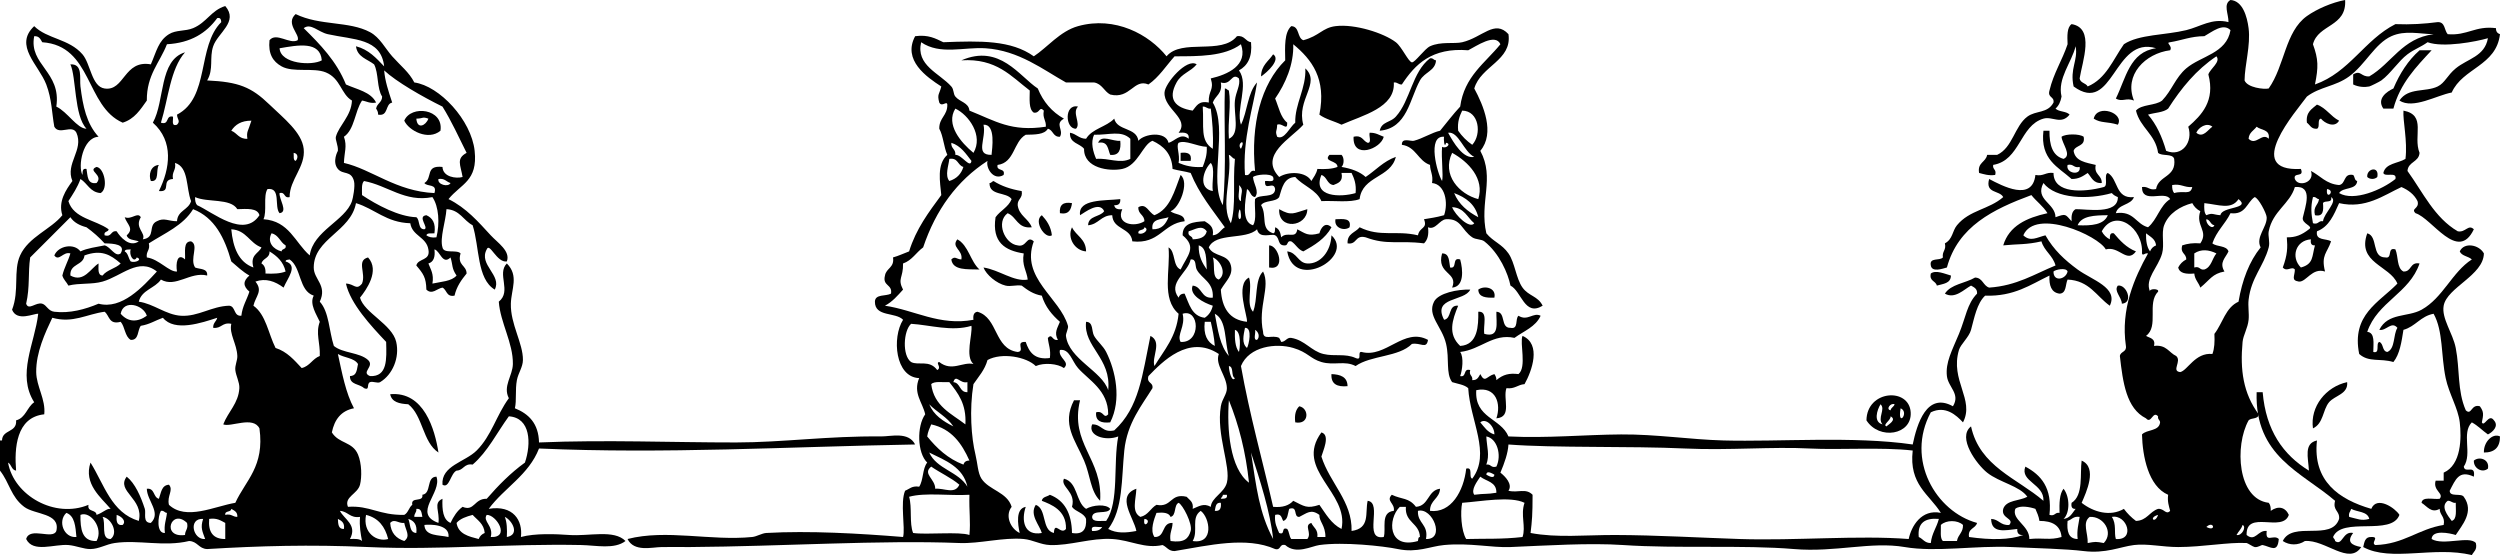 <?xml version="1.0" encoding="utf-8"?>
<!-- Generator: Adobe Illustrator 13.0.2, SVG Export Plug-In . SVG Version: 6.00 Build 14948)  -->
<!DOCTYPE svg PUBLIC "-//W3C//DTD SVG 1.1//EN" "http://www.w3.org/Graphics/SVG/1.1/DTD/svg11.dtd">
<svg version="1.1" id="Layer_1" xmlns:x="http://ns.adobe.com/Extensibility/1.0/" xmlns:i="http://ns.adobe.com/AdobeIllustrator/10.0/" xmlns:graph="http://ns.adobe.com/Graphs/1.0/"
	 xmlns="http://www.w3.org/2000/svg" xmlns:xlink="http://www.w3.org/1999/xlink" x="0px" y="0px" width="567.768px"
	 height="126.069px" viewBox="0 0 567.768 126.069" enable-background="new 0 0 567.768 126.069" xml:space="preserve">
<g>
	<path fill-rule="evenodd" clip-rule="evenodd" d="M552.237,11.419c-3.519,3.79-7.133,7.484-8.679,13.247c-0.762,0-1.522,0-2.284,0
		c-1.577-2.268,0.815-3.887,2.284-4.568c1.45-3.422,3.354-6.391,5.938-8.679C550.41,11.419,551.323,11.419,552.237,11.419z"/>
	<path fill-rule="evenodd" clip-rule="evenodd" d="M289.137,12.333c1.831,1.187-1.368,4.118-2.741,5.025
		C286.424,14.797,288.123,13.908,289.137,12.333z"/>
	<path fill-rule="evenodd" clip-rule="evenodd" d="M326.135,13.703c-0.162,2.396-2.581,2.627-3.654,4.567
		c-2.339,4.233-2.883,10.874-9.135,11.419c0.433-2.104,2.396-1.81,3.654-3.197c3.33-3.671,3.685-10.143,7.765-13.247
		C325.503,13.118,325.551,13.678,326.135,13.703z"/>
	<path fill-rule="evenodd" clip-rule="evenodd" d="M526.201,23.752c2.106,0.786,3.107,2.679,5.024,3.654
		c-0.999,1.738-3.31,0.566-4.11-0.457c-0.949,0.117-0.125,2.007-0.914,2.284c-1.332,0.114-1.576-0.86-2.284-1.371
		C523.624,25.438,525.064,24.747,526.201,23.752z"/>
	<path fill-rule="evenodd" clip-rule="evenodd" d="M244.83,24.209c-1.432,1.396,0.734,3.87-0.457,5.024
		C241.884,29.33,241.657,23.489,244.83,24.209z"/>
	<path fill-rule="evenodd" clip-rule="evenodd" d="M100.033,29.69c-2.732,2.31-7.199-0.005-8.222-2.284
		C93.33,23.783,100.796,24.659,100.033,29.69z M94.552,26.949c0.208,2.531,2.16,1.571,2.741,0
		C95.854,26.438,96.258,26.908,94.552,26.949z"/>
	<path fill-rule="evenodd" clip-rule="evenodd" d="M480.98,28.32c-2.497-0.772-3.81-0.301-5.48-1.371
		C476.279,23.498,482.553,25.678,480.98,28.32z"/>
	<path fill-rule="evenodd" clip-rule="evenodd" d="M464.08,29.69c0.457,0,0.914,0,1.37,0c-0.037,3.235,0.68,5.715,3.198,6.395
		c1.977-0.826-0.352-3.44-0.457-5.024c0.936-0.707,4.089-0.707,5.024,0c0.445,2.272-1.847,1.808-2.284,3.197
		c0.355,2.385,2.826,2.655,5.024,3.197c-0.455,2.282,1.419,2.236,1.37,4.111c-1.952,0.126-2.328-1.326-3.197-2.284
		c-1.006,0.669-1.961,1.388-3.654,1.37C467.422,37.92,463.314,36.242,464.08,29.69z M472.302,37.912
		c-1.396,0.331-1.343-0.788-2.74-0.457C469.048,39.389,472.69,40.012,472.302,37.912z"/>
	<path fill-rule="evenodd" clip-rule="evenodd" d="M311.062,30.147c1.416-0.046,2.183,0.558,3.197,0.914
		c-0.639,2.749-7.122,5.231-6.852,0c1.988-0.466,2.101,0.945,3.197,1.37C311.596,32.508,310.812,30.811,311.062,30.147z"/>
	<path fill-rule="evenodd" clip-rule="evenodd" d="M254.422,31.974c0.203,2.03-0.255,3.399-2.284,3.198
		c-0.549-1.278-0.468-3.186-2.741-2.741C250.092,30.448,252.727,32.174,254.422,31.974z"/>
	<path fill-rule="evenodd" clip-rule="evenodd" d="M268.125,34.714c1.562-0.191,2.603,0.138,2.284,1.827c-0.762,0-1.523,0-2.284,0
		C268.125,35.933,268.125,35.324,268.125,34.714z"/>
	<path fill-rule="evenodd" clip-rule="evenodd" d="M36.085,37.455c-0.76,1.067,0.244,3.898-1.827,3.654
		C33.707,39.745,34.156,37.607,36.085,37.455z"/>
	<path fill-rule="evenodd" clip-rule="evenodd" d="M539.904,40.196c-0.6,0.586-1.684,0.586-2.284,0
		C537.404,38.291,540.411,37.551,539.904,40.196z"/>
	<path fill-rule="evenodd" clip-rule="evenodd" d="M268.125,39.739c2.109,1.703-0.335,7.639-2.284,8.222
		c0.938,0.888,3.142,0.513,3.197,2.284c-4.935,0.547-5.693,5.27-11.876,4.568c-0.326-3.176-4.404-2.6-4.568-5.938
		c-2.564,0.024-3.095,2.081-5.481,2.284c0.06-2.224,2.728-1.84,3.654-3.197c-1.072-2.366-4.413,0.292-5.481,0.914
		c-0.538-3.747,5.676-3.261,9.135-3.654c0.083,0.997-0.374,1.453-1.37,1.371c0.11,0.803,0.786,1.041,1.827,0.913
		c-1.525,3.42,2.774,4.18,5.024,2.741c0.001-1.524-1.486-1.559-1.371-3.197c1.816-1.003,2.254,1.145,3.654,1.827
		C265.778,47.441,266.723,43.361,268.125,39.739z M261.73,52.072c2.184,0.052,3.022-1.241,3.654-2.741
		C263.794,49.872,261.376,49.586,261.73,52.072z M258.533,52.985c1.158,0.484,2.604-0.961,1.371-1.37
		C259.853,52.478,258.393,51.932,258.533,52.985z"/>
	<path fill-rule="evenodd" clip-rule="evenodd" d="M243.459,46.134c-0.204,1.471-0.697,2.652-2.741,2.284
		C240.541,46.564,241.428,45.777,243.459,46.134z"/>
	<path fill-rule="evenodd" clip-rule="evenodd" d="M290.507,47.504c2.856,1.623,3.26,0.894,6.395,0
		C296.868,51.585,290.254,52.358,290.507,47.504z"/>
	<path fill-rule="evenodd" clip-rule="evenodd" d="M236.608,48.875c1.088,1.195,2.05,2.517,2.284,4.568
		C237.328,54.381,234.632,50.177,236.608,48.875z"/>
	<path fill-rule="evenodd" clip-rule="evenodd" d="M303.297,49.788c1.711-0.037,3.695-0.347,3.197,1.827
		C305.352,52.529,302.9,51.826,303.297,49.788z"/>
	<path fill-rule="evenodd" clip-rule="evenodd" d="M243.459,51.615c0.93,1.963,3.17,2.615,3.197,5.481
		C244.118,56.931,242.271,54.027,243.459,51.615z"/>
	<path fill-rule="evenodd" clip-rule="evenodd" d="M537.62,52.985c2.534,0.664,0.902,5.492,4.111,5.481
		c1.718,0.348,0.315-2.426,2.284-1.827c0.686,1.598,0.291,4.276,1.827,5.024c1.914,0.087,1.411-2.242,3.653-1.827
		c-2.32,6.814-9.567,8.703-11.876,15.53c1.794,0.186,1.391,2.569,1.371,4.567c1.655,0.438,0.464-1.972,1.37-2.283
		c1.008,0.362,0.594,2.146,1.827,2.283c1.817-0.771,1.292-3.885,2.283-5.48c-1.358-1.623-2.54,0.778-4.11,0.456
		c1.962-3.94,6.44-2.817,9.592-4.567c4.871-2.704,6.933-8.545,11.42-11.419c-0.778-0.745-2.292-0.753-2.741-1.827
		c0.968-2.17,4.386-1.549,5.481,0.457c-0.095,4.99-8.382,7.723-9.136,11.875c-0.523,2.887,2.071,6.194,2.741,9.593
		c0.958,4.86,0.324,9.715,2.283,14.16c1.326,1.271,1.186-1.5,3.197-0.914c0.929,1.286,0.819,1.874,0.457,3.654
		c0.546,1.201,1.564-2.152,2.741-0.457c1.197,1.332-0.337,2.701-1.371,3.197c-1.251-0.88-2.27-1.993-3.653-2.74
		c-2.415,2.432,0.163,7.111-1.827,10.049c0.237,1.704,2.744-0.678,2.283,2.284c-3.366-1.574-4.132,0.603-5.481,3.197
		c0.009,1.515,2.582,0.464,3.198,1.37c2.441,3.394-0.408,6.456-1.827,8.679c-1.395-0.438-5.377-1.263-5.481,0.914
		c2.645,1.591,8.601-0.828,10.049,0.913c0.361,1.58-0.508,1.929-0.913,2.741c-8.483-2.124-18.354,1.621-24.666-1.827
		c0.258-1.113,0.391-2.35,1.827-2.284c2.021-0.071-0.216,1.291,0.913,1.827c6.506-0.194,9.758-3.642,15.53-4.567
		c0.386-1.908-0.888-2.158-0.913-3.654c-1.883,1.068-2.833-0.567-4.111-1.371c0.16-1.514,2.633-0.717,4.111-0.913
		c1.057-1.285-1.588-1.795-0.914-4.111c0.609,0,1.219,0,1.827,0c0-0.608,0-1.218,0-1.827c4.024-1.773,4.062-7.911,3.654-11.419
		c-0.372-3.211-2.445-6.483-3.197-10.049c-1.093-5.184-0.535-10.643-2.74-14.617c-2.964,0.538-4.107,2.897-6.852,3.654
		c-0.433,2.765-0.846,5.55-2.284,7.309c-3.086-0.917-5.532,0.142-7.766-1.827c-1.801-8.946,4.53-11.701,8.679-15.987
		C542.769,60.291,535.19,59.721,537.62,52.985z M556.805,118.304c1.283-0.392,0.88-2.471,0.914-4.111
		c-0.864,0.103-1.008-0.515-1.827-0.456C554.182,115,555.88,117.073,556.805,118.304z"/>
	<path fill-rule="evenodd" clip-rule="evenodd" d="M302.383,53.442c5.35,4.916-8.45,12.774-10.049,3.654
		c2.238,0.217,2.435,2.625,4.567,2.741C299.872,59.998,302.254,57.058,302.383,53.442z"/>
	<path fill-rule="evenodd" clip-rule="evenodd" d="M217.423,54.355c2.557,1.402,2.934,4.984,5.024,6.852
		c-2.8-0.092-6.048,0.262-6.395-2.284c0.87-0.856,1.147-0.05,2.284,0C218.752,56.747,215.93,56.183,217.423,54.355z"/>
	<path fill-rule="evenodd" clip-rule="evenodd" d="M288.223,55.726c2.072-0.062,3.954,5.769,0,5.024
		C288.223,59.076,288.223,57.401,288.223,55.726z"/>
	<path fill-rule="evenodd" clip-rule="evenodd" d="M327.506,57.553c1.71-0.036,1.558,1.792,1.826,3.197
		c1.719,0.348,0.315-2.425,2.284-1.827c0.646,2.347,0.951,6.195-1.827,6.395C331.264,61.74,326.163,62.348,327.506,57.553z"/>
	<path fill-rule="evenodd" clip-rule="evenodd" d="M443.068,62.577c-0.013,1.814-1.777,1.877-3.197,2.284
		c-0.255-1.115-1.768-0.973-1.37-2.741C439.62,61.23,441.774,62.229,443.068,62.577z"/>
	<path fill-rule="evenodd" clip-rule="evenodd" d="M481.895,68.973c-0.082-1.562-1.905-2.892-0.914-4.111
		C482.953,64.524,484.608,68.789,481.895,68.973z"/>
	<path fill-rule="evenodd" clip-rule="evenodd" d="M339.382,67.603c-1.871,0.044-3.592-0.063-3.654-1.827
		C337.078,64.758,339.896,65.327,339.382,67.603z"/>
	<path fill-rule="evenodd" clip-rule="evenodd" d="M302.383,84.959c2.051,0.082,3.628,0.636,3.654,2.741
		C303.681,87.925,302.242,87.231,302.383,84.959z"/>
	<path fill-rule="evenodd" clip-rule="evenodd" d="M533.053,86.786c0.297,2.724-2.846,3.035-4.111,4.568
		c-1.471,1.781-1.234,4.794-3.653,5.938C524.603,92.302,528.271,87.822,533.053,86.786z"/>
	<path fill-rule="evenodd" clip-rule="evenodd" d="M512.498,89.07c0.457,0,0.914,0,1.37,0c0.741,8.698,4.65,14.229,10.506,17.814
		c-0.167-3.042-1.198-6.173,1.827-6.852c-1.011,9.2,4.97,13.405,12.333,15.53c1.271-3.059,5.464-0.156,6.395,1.37
		c-1.804,4.896-13.087,0.312-15.073,5.024c0.087,0.37,0.458,0.455,0.457,0.913c1.694,1.249,1.695-2.354,4.11-1.827
		c-1.536,2.025-0.409,2.781,1.827,3.198c-2.746,4.222-8.143-1.734-12.789-1.371c-1.525,1.019-3.499,1.019-5.024,0
		c2.213-4.657,11.086,0.145,12.789-5.024c0.192-1.866-1.504-1.846-0.913-4.11C522.692,107.195,512.053,103.676,512.498,89.07z
		 M533.51,117.391c1.91,0.43,2.707,0.958,4.567,0.456c-0.387-1.744-2.736-1.526-4.11-2.283
		C533.822,116.181,533.316,116.436,533.51,117.391z"/>
	<path fill-rule="evenodd" clip-rule="evenodd" d="M88.614,89.527c7.69-0.688,10.146,8.011,10.962,13.246
		c-3.599-2.339-3.512-8.364-6.852-10.963C90.701,91.703,88.951,91.321,88.614,89.527z"/>
	<path fill-rule="evenodd" clip-rule="evenodd" d="M423.885,95.465c0.086-6.893,9.699-7.532,10.049-1.827
		C434.249,98.794,426.776,100.015,423.885,95.465z M427.538,96.379c-1.258-1.438,0.769-3.445-0.456-4.568
		C426.294,93.087,425.403,95.86,427.538,96.379z M429.365,93.182c0.109-0.652,0.753-0.771,0.914-1.371
		C429.338,91.41,428.228,92.995,429.365,93.182z M431.649,92.725C430.832,97.301,433.754,93.664,431.649,92.725L431.649,92.725z
		 M428.452,96.836c0.381-0.434,2.413-1.476,0.913-2.284C429.461,95.461,427.429,96.503,428.452,96.836z"/>
	<path fill-rule="evenodd" clip-rule="evenodd" d="M243.916,90.897c0.457,0,0.914,0,1.371,0c-2.395,9.945,5.184,13.217,4.567,22.839
		c-2.239-2.161-2.205-5.757-3.654-9.136C244.18,99.891,241.058,96.395,243.916,90.897z"/>
	<path fill-rule="evenodd" clip-rule="evenodd" d="M295.074,92.268c2.247,0.412,2.353,4.271-0.913,3.654
		C293.94,94.179,294.291,93.007,295.074,92.268z"/>
	<path fill-rule="evenodd" clip-rule="evenodd" d="M567.768,99.119c0.011,2.447-1.207,3.665-3.654,3.654
		C564.006,100.382,566.107,98.279,567.768,99.119z"/>
	<path fill-rule="evenodd" clip-rule="evenodd" d="M565.026,106.428c-1.315,1.087-3.295-0.087-3.197-1.827
		C563.106,103.552,565.463,104.35,565.026,106.428z"/>
	<path fill-rule="evenodd" clip-rule="evenodd" d="M316.543,18.728c0.373,5.733-7.123,7.47-11.876,9.592
		c-1.636-0.801-3.63-1.243-5.024-2.284c1.63-8.165-1.718-12.496-5.938-15.987c0.155,4.57-1.779,8.963-4.111,12.333
		c0.813,1.928,1.212,4.269,2.741,5.481c0.066,2.017-1.119-0.043-2.284,0.457c-0.041,1.707-0.512,1.302,0,2.741
		c1.632,0.811,2.836-2.188,4.111-3.198c-0.13-4.2,2.523-7.872,2.284-12.333c3.594,3.355-2.075,7.088-0.457,12.79
		c-2.702,3.103-10.195,6.888-5.481,11.876c2.203-1.378,6.149-1.215,7.309,0.914c0.507-0.864,1.14-1.601,1.37-2.741
		c1.765,0.09,3.366,0.016,4.567-0.457c0.011-1.541-3.312-1.121-1.827-2.741c0.914,0,1.827,0,2.741,0
		c0.624,0.584,0.624,2.157,0,2.741c2.204,0.383,4.128,1.048,5.481,2.284c2.277-1.528,4.045-3.568,6.852-4.568
		c-1.137,4.802-7.6,4.277-8.223,9.592c-2.201,0.843-5.78,0.31-8.678,0.457c-1.167-2.64-4.18-3.434-5.938-5.481
		c-2.615,0.125-2.997,2.484-3.654,4.568c-0.806,1.173-3.305,0.653-4.111,1.827c1.478,2.442-0.266,5.377,2.741,6.395
		c0.535-0.074,0.385-0.833,0.457-1.37c0.902,0.316,1.218,1.218,1.371,2.284c1.364-1.464,3.342,0.525,3.654-1.827
		c1.83,0.93,2.393,1.651,5.024,0.914c0.291-1.136,1.283-2.774,2.74-1.37c-1.39,2.569-3.851,4.067-6.395,5.481
		c-1.239-0.435-1.707-1.643-2.74-2.284c-1.014-0.251-0.65,0.872-1.371,0.914c-1.848,0.124-1.124-1.638-2.284-2.284
		c-0.846-0.471-3.608,0.924-4.111-1.371c-2.536,2.489-9.406,0.643-10.962,4.111c1.083,2.244,4.362,1.379,5.024,4.111
		c0.536,2.212-1.018,3.352-2.284,5.481c0.241,4.174,1.946,6.884,5.938,7.308c0.178-1.321-2.715-8.469,0.457-10.049
		c0.835,2.44-0.713,6,0.914,7.766c1.132-2.675,0.322-7.292,2.284-9.136c1.752,3.503-1.23,7.93,0,13.703
		c0.042,2.096,2.034,0.561,3.654,1.37c0.054,0.027,0.484,0.914,0.457,0.914c0.987,0,1.289-1.076,2.284-0.914
		c3.105,0.506,4.521,2.987,7.308,3.654c2.582,0.618,4.896-0.174,7.309,0.914c1.624,0.71,0.275-1.552,1.37-1.371
		c5.482,1.462,9.627-5.688,15.073-2.74c-0.345,2.188-1.67,0.556-3.653,0.913c-2.939,2.999-9.312,2.564-12.79,5.024
		c-2.493-1.314-4.872-0.062-7.765-0.913c-2.551-0.75-3.062-2.214-6.396-3.197c-3.928-1.159-10.012-0.387-11.876,4.11
		c1.978,11.116,4.867,21.321,7.309,31.975c2.187,0.207,3.629-0.33,4.567-1.37c2.485,1.229,3.066,1.86,5.938,0.913
		c1.452,2.049,2.69,4.313,5.024,5.481c1.803-8.347-10.812-13.42-4.567-21.925c2.132,0.59,0.287,4.344,0,5.481
		c1.896,6.013,7.042,10.199,6.852,16.9c4.3-0.591,3.03-4.116,3.653-6.852c3.511,0.448-1.147,9.064,3.654,8.222
		c0.606-1.861-0.823-5.618,2.284-5.938c0.315-1.742-1.857-2.199-0.457-3.653c2.307,1.11,3.863,0.602,5.481,2.74
		c2.999-0.198,2.624-3.771,5.481-4.111c-0.137,2.3-2.307,2.566-2.284,5.024c4.763,0.607,7.665-4.482,8.222-9.592
		c1.656-0.438,0.465,1.972,1.371,2.284c4.298-5.704-0.48-13.115-0.914-20.555c-0.875-0.801-2.381-0.969-3.654-1.371
		c-1.484-2.041-0.566-5.188-1.37-8.679c-0.919-3.99-4.368-6.409-2.74-9.592c1.005-1.966,5.411-2.854,8.222-2.74
		c-1.276,2.741-8.68,1.593-5.938,6.852c1.833-0.299,0.841-3.424,3.197-3.198c-1.354,3.29-2.405,6.46,0.457,9.136
		c4.056-0.242,4.147-4.647,4.111-7.765c2.334-0.203,1.032,3.23,1.37,5.024c3.582,0.994,2.677-2.501,2.74-5.024
		c2.239,0.044,0.84,3.729,3.198,3.654c1.913,0.391,1-2.045,1.826-2.741c2.084,1.312,3.375-0.878,5.025,0
		c-1.122,2.533-3.838,3.471-5.938,5.024c-4.867-1.07-7.67,2.671-12.333,3.197c0.874,1.208,0.475,4.194,0,5.481
		c1.561,0.343,0.58-1.855,2.284-1.37c-0.378,1.291,0.644,1.184,0.457,2.284c1.143,0.077,1.43-0.702,1.827-1.371
		c1.095,2.15,1.395,0.47,3.197,0c0.241,0.368,0.477,0.742,0.456,1.371c1.552-1.29,2.914-1.628,5.024-1.371
		c1.926-1.606,0.225-7.055,0.914-8.679c4.331,1.874,2.141,7.958,0.457,10.963c-1.56,0.115-2.195,1.155-4.111,0.914
		c-0.851,2.393,1.383,6.57-2.284,6.852c1.13-3.235-0.056-7.357-4.567-6.396c-0.416,6.354,5.561,6.316,7.309,10.506
		c8.778,0.433,17.322-0.397,25.579-0.457c7.969-0.057,15.593,1.16,23.295,1.371c12.47,0.341,29.58-1.034,42.937,0.913
		c0.969-4.624,3.173-11.991,9.136-8.679c1.751-2.837-1.085-4.328-1.37-6.852c-0.351-3.102,1.157-5.774,2.74-9.592
		c1.558-3.756,1.813-6.803,4.111-9.136c0.077-1.144-0.702-1.43-1.37-1.827c-1.58,0.843-3.674,3.14-5.938,1.827
		c1.352-2.15,4.651-2.353,6.852-3.654c1.766,0.062,1.802,1.853,3.197,2.284c6.278-0.422,10.313-3.085,15.074-5.024
		c-0.609-2.284-2.544-3.243-3.198-5.481c-3.369,0.791-5.43,0.584-8.678,0.914c1.34-4.446,5.311-6.26,10.049-7.309
		c-0.98-1.608-2.511-2.666-3.654-4.111c-8.663,3.213-16.655,7.097-19.185,16.444c-1.005,0.276-3.404,1.147-3.654-0.457
		c-0.392-1.914,2.045-1,2.74-1.827c-0.224-1.442,0.823-1.613,0.457-3.198c1.804-0.961,1.661-2.797,2.741-4.111
		c2.854-3.473,7.279-3.572,10.506-6.395c-0.828-1.609-4.14-0.733-3.198-4.111c3,1.57,9.827,5.237,10.506-0.914
		c1.882,0.359,2.345-0.701,4.111-0.457c0.005,4.748,6.783,4.441,11.419,3.197c1.085-0.286-0.07-2.812,0.914-3.197
		c2.417,1.389,1.658,5.954,5.938,5.481c-0.688,1.899-3.631,1.546-4.11,3.654c4.108-0.607,4.521,2.483,7.308,3.198
		c2.092-1.715,2.676-4.938,5.024-6.395c-1.175-2.069-6.436,1.247-6.395-2.741c1.441-0.224,1.613,0.823,3.197,0.457
		c0.517-3.139,4.685-2.624,4.111-6.852c-0.381-1.294-2.807-0.543-3.654-1.371c-0.612-4.259-4.074-5.67-5.024-9.592
		c1.26-1.481,4.402-1.079,5.938-2.284c2.249-2.345,3.012-5.2,5.481-7.308c3.308-2.824,9.164-3.373,10.05-8.679
		c-1.684-1.718-4.249,0.444-5.938,1.37c-3.036,0.009-5.14,0.951-7.766,1.37c-1.177,0.11,0.628,0.786,0,1.827
		c-5.638,0.711-10.566,5.608-8.222,11.419c-1.806-0.727-2.648,0.423-4.11-0.457c2.277-4.574,3.115-10.588,9.135-11.419
		c-9.676-2.945-9.644,15.334-18.728,8.679c-0.911-4.098,1.043-5.858,0.457-9.136c-0.903,3.711-4.176,7.333-3.197,11.419
		c-0.203,1.167-0.641,2.1-1.37,2.741c0.751,0.771,2.478,0.567,3.197,1.37c-1.925,2.387-3.897,0.325-5.938,0.914
		c-5.391,1.556-5.277,9.491-11.419,10.506c-0.188,1.101,0.834,0.993,0.456,2.284c-1.569,0.2-2.56-0.18-3.653-0.457
		c-0.424-2.403,1.543-2.415,1.827-4.111c0.761,0,1.522,0,2.283,0c3.521-1.637,3.936-6.513,6.852-8.679
		c1.948-1.446,4.596-0.677,5.938-3.197c0.221-1.439-1.402-1.034-0.914-2.741c0.932-3.941,2.895-6.85,4.111-10.506
		c-0.075-1.903-0.158-3.812,0.913-4.568c5.331,0.886,2.438,8.463,1.827,12.333c0.146,1.072,1.414,1.022,1.827,1.827
		c4.189-1.749,5.766-6.111,8.223-9.592c3.421-2.264,9.486-2.048,14.159-3.197c3.251-0.8,5.821-2.779,9.593-1.827
		c0.035-1.86-1.252-4.055,0.457-5.024c2.763,0.199,3.769,3.736,4.11,6.395c0.497,3.861-0.888,8.422-0.913,11.876
		c0.641,1.644,4.407,2.081,5.48,1.827c3.674-5.202,3.688-12.873,8.679-16.444C526.155,2.053,529.6,0.56,532.596,0
		c0.383,6.168-6.129,5.442-7.308,10.049c1.243,3.417,1.262,5.178,0.456,9.135c7.876-2.782,11.206-10.11,18.271-13.703
		c3.488,0.139,6.627-0.072,9.592-0.457c1.747-0.072,1.484,1.865,2.284,2.741c4.49,0.38,6.247-1.975,10.962-1.371
		c-0.02,0.781,0.34,1.183,0.914,1.371c-0.848,7.222-8.479,7.66-10.963,13.246c-3.445,0.641-8.759,3.855-11.876,1.827
		c1.999-3.034,5.925-1.858,8.679-3.197c1.671-0.813,2.181-2.532,4.111-4.111c2.716-2.222,6.577-2.692,7.308-6.852
		c-2.596,0.762-10.147,2.22-13.703,0.913c-1.519,1.098-2.991,1.561-4.567,2.741c-2.019,1.511-3.836,4.398-5.938,5.938
		c-0.427,0.312-2.479,1.318-2.741,1.371c-1.039,0.208-2.418,0.149-3.654-0.457c0-0.761,0-1.522,0-2.284
		c1.792-1.063,1.698,0.559,3.654,0.457c5.098-2.973,7.463-8.677,14.617-9.592c-3.178-0.038-6.469-0.954-9.593,0.457
		c-3.775,1.705-5.891,6.428-9.592,9.136c-3.149,2.304-6.576,2.306-9.593,4.567c-2.367,3.276-14.65,17.14-1.37,16.444
		c0.854,2.073-1.814,0.622-1.37,2.284c0.776,1.928,4.595,0.804,3.654-1.827c2.122,1.076,3.437,2.959,6.395,3.198
		c1.59-0.237,0.909-2.745,3.197-2.284c0.394,0.369,0.271,1.251,0.914,1.371c-0.165,2.119-3.259,1.309-4.111,2.741
		c3.372,1.992,9.794-0.775,12.79-3.198c0.42-1.791-2.409-0.331-2.741-1.37c0.498-2.243,3.332-2.149,5.024-3.197
		c0.499-4.073-0.631-8.71-0.456-10.963c5.325,1.022,2.104,5.742,3.653,9.592c-0.148,2.135-2.591,1.977-2.74,4.111
		c3.514,4.861,6.123,10.625,11.419,13.704c1.78,0.353,2.369-1.689,3.654-0.457c-3.635,7.632-9.476-2.501-13.246-3.654
		c-1.158-1.116,0.963-0.973,0.457-2.74c-0.762-1.523-2.06-2.509-3.654-3.198c-4.087,1.903-8.183,5.015-14.16,3.654
		c-1.173,2.634-2.262,5.351-5.024,6.395c-0.381,2.208,2.093,1.561,3.197,2.284c-0.9,2.699-2.308,3.082-1.37,6.852
		c-2.936-0.955-4.266,2.447-5.938,2.284c-1.871-0.28-0.914-1.255-0.913-2.741c-0.71-0.861-1.78,0.655-2.74-0.457
		c1.063-2.886,1.113-4.5,0.913-6.852c1.976,0.043,3.38-0.543,5.024-1.827c1.167-0.759-1.782-1.227-1.37-2.741
		c0.479-2.268,2.458-7.25-1.827-6.852c-1.12,3.834-5.033,5.428-5.938,10.049c-0.205,1.051,0.328,2.422,0,3.654
		c-1.149,4.328-3.965,6.773-4.567,11.876c-0.174,1.47,0.143,3.113,0,4.568c-0.185,1.888-1.229,3.503-1.37,5.024
		c-0.592,6.37,0.134,11.648,3.654,16.443c-0.047,1.172-1.702,0.734-2.284,1.37c-3.204,5.743-2.553,17.873,4.567,18.728
		c0.355,0.407,0.491,1.032,0.457,1.827c1.74-1.231,3.308-0.826,4.111,0.914c-1.414,4.155-9.746-1.295-9.593,4.567
		c1.987,1.654,2.551-1.169,4.568-0.913c-0.351,2.882,1.558,0.668,2.74,1.827c-0.253,3.266-1.822,1.765-3.654,1.37
		c-0.302-0.065-1.071,0.593-1.827,0.457c-0.413-0.075-1.576-0.9-1.827-0.914c-4.138-0.225-9.92,0.909-15.53,0.914
		c-3.525,0.002-7.07-0.833-10.049-0.457c-3.142,0.396-6.39,1.986-11.419,1.37c-4.104-0.503-10.438-0.634-16.444-0.913
		c-8.125-0.378-17.097,1.222-24.209,0c-7.641-1.313-15.718,1.248-25.122,0.456c-11.52-0.97-26.458-0.069-38.825-0.913
		c-7.635-0.521-17.414,0.117-25.579,0.457c-4.338,0.18-9.223-1.001-15.074-0.457c-3.217,0.299-6.116,1.829-10.506,0.913
		c-3.31-0.69-12.379-1.67-17.813-0.913c-1.83,0.255-5.295,2.223-7.766,0c-1.406-0.341-0.878,1.254-2.284,0.913
		c-6.574-2.886-14.9-0.866-22.838,0.457c-1.391,0.021-1.776-0.965-2.741-1.37c-4.049,0.915-7.159-1.104-11.419-1.37
		c-4.767-0.298-9.595,1.548-14.16,1.37c-2.113-0.082-3.899-1.183-5.938-1.37c-4.669-0.432-10.005,1.099-14.617,0.913
		c-17.787-0.713-40.414,0.77-61.208,0.914c-2.016,0.014-4.244-0.034-6.395,0c-2.251,0.035-6.297,1.175-7.765-1.827
		c8.821-2.271,18.91,0.484,28.32-0.457c1.026-0.103,2.193-0.857,3.198-0.914c9.768-0.55,21.019,0.105,31.061,0.914
		c0.539-2.063-0.698-7.777,0.457-10.506c0.988-0.383,1.558-1.183,3.197-0.913c0.984-1.452,0.721-4.152,1.827-5.481
		c-2.274-2.184-2.399-8.255-0.457-10.963c-0.594-2.736-2.818-4.778-1.371-8.222c-5.439-0.193-6.226-9.196-3.654-13.246
		c-1.708-1.795-6.422-0.583-6.395-4.111c0.038-1.789,2.474-1.18,3.654-1.827c0.37-2.196-2.004-1.65-1.371-4.111
		c0.277-1.702,2.19-1.768,1.827-4.11c1.312-0.363,2.425-0.925,3.654-1.371c1.577-5.123,4.476-8.923,7.308-12.79
		c-0.271-2.944-1.083-6.961,1.371-9.135c-0.811-1.778-0.905-4.272-1.827-5.938c-0.059-2.495,1.886-2.987,1.827-5.481
		c-0.127-0.959-1.22,0.662-1.827-0.457c-0.538-1.957,0.034-1.863,0.457-3.654c-3.312-2.14-8.863-5.979-5.938-11.419
		c3-0.412,4.645,0.532,6.395,1.37c8.461-0.334,15.414-0.483,20.555,3.198c3.03-1.972,5.938-5.708,10.049-6.852
		c8.429-2.344,16.148,1.909,20.098,6.852c3.447-4.128,12.486-0.204,15.987-4.568c1.769-0.246,1.881,1.164,3.198,1.37
		c0.326,3.371-0.771,5.319-2.741,6.395c2.346,3.223-0.767,8.874,0.457,12.333c1.47-2.946,1.513-7.319,3.654-9.592
		c-0.779,5.313-3.35,12.788-2.741,21.011c1.406,0.34,0.878-1.253,2.284-0.914c-1.023-10.633,1.366-19.718,6.851-25.122
		c-0.06-3.105-0.226-6.316,1.371-7.765c1.932,0.047,1.299,2.659,2.74,3.197c3.685-0.991,4.312-2.821,7.309-3.197
		c4.382-0.551,10.968,1.564,13.703,3.654c1.363,1.042,2.861,4.485,3.654,4.568c0.668,0.07,2.886-3.088,4.11-3.654
		c2.446-1.131,5.514-0.491,7.309-0.914c4.587-1.079,7.381-5.253,10.506-1.827c0.841,6.002-6.296,7.2-7.766,12.333
		c2.045,3.787,4.78,10.104,1.371,14.16c3.364,6.22-0.261,11.626,1.37,18.728c1.55,1.895,3.539,2.428,5.024,4.568
		c1.481,2.133,1.705,5.686,3.197,7.765c1.398,1.948,3.496,1.904,4.567,4.11c-4.127,2.533-4.803-3.307-7.308-4.567
		c-0.544-2.714-2.496-7.331-5.938-10.049c-0.651-0.515-1.947-0.374-2.74-0.914c-2.483-1.689-2.493-4.302-5.938-4.111
		c-1.494,0.083-2.404,2.546-4.111,1.827c0.222,1.744-0.129,2.916-0.913,3.654c-5.795-0.739-8.308,0.477-13.246-1.37
		c-2.461-0.634-1.915,1.74-4.111,1.37c-0.134-2.265,1.819-2.444,2.74-3.654c4.663,2.298,8.207,0.631,13.247,1.827
		c0.368-1.973,2.25-1.416,1.37-3.654c1.603-0.293,2.466-0.338,4.567-0.914c0.979-2.823,0.247-7.021-2.74-7.309
		c0.314-1.837-0.438-2.607-0.457-4.111c-2.733-0.92-3.176-4.133-6.395-4.568c-0.061-1.738,2.012-0.721,2.74-0.914
		c2.039-0.538,4.099-1.877,5.938-2.284c1.517-1.833,2.947-3.751,4.567-5.481c0.922-6.844,5.658-9.872,9.136-14.16
		c-1.143-2.597-5.481,0.43-7.309,1.37c-8.272-0.66-12.055,3.171-15.073,7.765C317.551,19.242,317.406,18.625,316.543,18.728z
		 M279.087,20.555c0.559,3.45-0.272,6.626,0,10.962c2.648-1.148,1.044-5.55,1.371-8.679c0.208-1.995,1.311-3.503,0.914-5.024
		c-1.696-1.467-1.708,1.674-4.111,0.914c0.435,2.566-1.273,2.99-1.827,4.568c3.537,5.828-0.982,17.987,2.284,23.295
		c0.881-8.537,0.19-18.571,0.457-26.493C278.632,20.096,278.718,20.468,279.087,20.555z M248.027,117.391
		c0.063,1.306,1.905,0.835,3.197,0.913c3.003-4.305,1.539-13.078,2.741-19.185c-2.93,1.128-6.988-0.156-5.938-2.74
		c2.202-0.07,2.298,1.965,5.024,1.37c5.678-5.183,6.362-12.536,8.222-21.469c2.76,1.406,0.206,4.793,0.914,6.852
		c2.178-3.607,4.972-6.6,5.481-11.876c-3.984-3.415-1.809-9.876-2.284-15.073c1.654,0.935,0.886,4.291,2.741,5.024
		c1.571-3.218,3.764-5.041,0.457-7.765c-0.046-2.787,2.437-3.045,5.024-3.198c1.005,0.669,2.139,1.21,1.827,3.198
		c1.414-0.108,1.774-1.271,2.74-1.827c-2.782-3.917-5.841-7.558-7.765-12.333c-1.292-0.383-2.819-0.53-4.111-0.914
		c-0.171-3.483-2.072-5.236-4.567-6.395c-2.232,0.85-3.274,5.639-6.852,6.395c-2.936,0.62-8.757-0.154-8.679-4.568
		c-0.996-1.288-3.344-1.224-3.198-3.654c1.443,0.231,2.005,1.344,3.654,1.37c1.354-2.3,4.62-2.688,6.395-4.568
		c0.667,2.834,5.083,1.92,5.481,5.024c1.322-1.618,6.207-2.258,6.852,0.457c1.436-0.326,2.739-2.409,4.568-0.914
		c0.209-1.427-0.976-1.46-2.284-1.37c2.619-3.245-3.383-5.335-3.198-9.136c0.102-2.087,5.06-7.908,7.309-6.395
		c-1.43,1.735-3.42,2.023-4.568,4.111c-2.08,3.783-0.335,5.782,3.654,6.395c0.844-0.983,1.335-2.318,3.654-1.827
		c-0.11-2.87,1.297-2.747,0.457-5.481c3.749-0.866,8.572-2.936,6.852-7.765c-3.757,2.789-9.556,2.738-15.073,2.741
		c-1.938,2.173-3.515,4.708-5.938,6.395c-3.347-1.414-4.117,3.418-8.679,2.284c-1.4-0.732-1.838-2.425-3.654-2.741
		c-2.131,0-4.263,0-6.395,0c-5.109-2.851-10.695-7.274-18.271-7.765c-4.898-0.318-10.319,1.584-14.617-1.371
		c-1.233,5.264,4.106,6.981,6.852,10.049c0.62,0.692,0.404,1.651,0.914,2.284c1.001,1.245,3.035,1.354,3.197,3.197
		c5.947,2.375,9.485,4.847,17.357,3.654c0.101-1.471-0.808-1.933-0.457-3.654c-1.077-1.118-0.85,0.683-2.284,0.457
		c-1.186-0.794-0.925-3.033-0.914-5.024c-4.242-3.219-7.56-7.361-15.53-6.852c8.732-3.795,13.164,3.645,17.357,6.395
		c1.232,3.031,3.203,5.323,5.938,6.852c-2.187,1.207,0.028,2.525-0.914,4.111c-1.604,0.081-1.502-1.543-2.741-1.827
		c-0.77,1.361-2.944,1.318-5.024,1.37c-2.83,1.586-2.482,6.349-6.395,6.852c-0.342,1.561,1.856,0.581,1.371,2.284
		c-2.313,1.384-4.085-1.619-3.654-3.197c-6.935,4.485-11.742,11.096-14.617,19.641c-1.594,1.147-2.527,2.954-4.567,3.654
		c0.078,3.296-1.324,3.359,0,5.938c-1.233,1.355-2.41,2.767-4.111,3.653c6.715,0.977,12.394,4.643,20.098,3.198
		c-0.127-1.042,0.11-1.718,0.914-1.827c4.736,1.354,3.758,8.423,9.135,9.135c1.807-0.171-0.707-2.428,1.827-2.283
		c0.766,2.279,1.965,4.125,5.481,3.654c0.27-1.945-0.329-3.021-0.457-4.568c1.077-1.117,0.85,0.683,2.284,0.457
		c-0.93-1.663-0.079-2.728,0.457-4.111c-1.782-1.567-3.326-3.373-4.111-5.938c-1.953-0.331-3.275-1.293-4.568-2.284
		c-1.336-0.196-2.515,0.271-3.654,0c-2.06-0.491-4.394-2.453-5.024-4.111c3.512,0.506,6.956,3.317,10.049,2.741
		c-0.244-2.041-1.375-3.194-0.914-5.938c-4.22-0.652-7.258-2.487-6.395-8.222c1.069-1.519,2.912-2.265,3.654-4.111
		c-1.194-1.699-5.083-0.703-5.024-3.654c0.458,0.001,0.543-0.37,0.914-0.457c1.763,1.13,3.918,1.868,6.395,2.284
		c0.3,1.671-0.988,1.752-0.914,3.198c0.312,2.428,2.458,3.022,3.198,5.024c-3.264,0.371-3.401-2.386-5.481-3.198
		c-2.719,1.995-0.688,6.956,2.284,7.309c2.048,0.518,2.04-2.394,3.654-0.914c-3.097,8.307,5.974,12.796,7.765,19.185
		c0.154,0.55-0.52,1.752-0.457,2.283c0.63,5.289,8.204,7.969,9.592,12.333c0.769-7.317-5.672-9.855-5.024-15.53
		c1.707,0.022,1.208,2.117,1.827,3.197c0.699,1.22,2.032,2.247,2.741,3.654c2.13,4.229,3.542,10.811,0.914,15.987
		c-2.03,0.202-3.399-0.255-3.198-2.284c1.768-0.506,1.625,1.615,2.741,0.457c0.02-5.487-4.467-7.78-6.852-10.506
		c-1.427-1.632-1.927-4.439-4.111-4.11c-0.472,1.868,2.467,2.674,0.914,4.11c-1.391-1.001-4.506-1.3-6.395-0.457
		c-2.104-2.098-7.722-3.145-10.962-1.37c-0.626,2.267-2.025,3.761-3.197,5.481c-0.948,5.829-0.484,12.153,0.457,15.987
		c0.479,1.949,0.533,4.204,1.371,5.481c1.727,2.634,5.828,3.014,6.852,6.395c-1.592,2.02-0.225,4.993,1.827,5.938
		c-0.428-1.97-0.98-5.522,1.37-5.938c-1.034,3.03-0.414,6.677,3.654,5.938c-0.502-1.794-2.864-4.123-1.371-6.395
		c2.565,0.938,1.267,5.737,4.111,6.395c0.156-2.859,1.563,0.557,2.74-0.913c0.165-4.295-3.461-5.598-5.481-6.395
		c0.127-0.938,1.22-0.912,1.827-1.37c3.307,1.261,4.954,4.181,5.024,8.678c2.572,0.44,3.337-0.925,3.197-3.197
		c-0.537-1.442-2.369-1.589-3.197-2.74c0.988-3.436-2.728-4.565-1.827-6.395c3.181,0.777,2.634,5.282,5.024,6.852
		c1.561-0.908,4.616-1.152,5.481,0C251.528,116.933,248.222,115.605,248.027,117.391z M492.4,24.666
		c-1.078,0.901-3.058,0.901-4.568,1.37c1.905,2.206,3.196,5.026,4.111,8.222c3.622,1.488,6.187-2.033,5.024-5.481
		c3.054-2.647,6.154-5.875,4.567-11.876c0.407-1.288,2.898-2.861,1.827-4.111C498.796,15.835,495.371,20.024,492.4,24.666z
		 M275.434,33.801c0.164-3.361-0.118-6.277-0.457-9.135c-0.864,0.103-1.008-0.515-1.827-0.457
		C273.471,28.816,272.473,31.914,275.434,33.801z M221.078,34.714c2.302-3.897-1.065-8.607-4.111-10.049
		C214.705,28.265,218.233,32.387,221.078,34.714z M331.159,29.69c0.874,1.258,1.939,2.324,3.198,3.197
		c2.198-2.371,1.581-7.716-2.284-7.765C331.484,26.36,330.955,27.659,331.159,29.69z M225.188,35.171
		c0.108-1.332,1.032-7.007-1.827-6.852C224.07,31.439,221.282,35.25,225.188,35.171z M498.795,30.147
		c1.535,1.307,2.659-0.723,3.654-1.371C501.138,27.694,499.274,28.984,498.795,30.147z M510.671,31.517
		c1.662,1.699,3.065-1.539,4.567,0c0.366-2.193-1.758-1.896-2.74-2.741C511.849,29.65,510.763,30.086,510.671,31.517z
		 M334.813,35.628c-2.38-1.127-3.569-5.862-5.938-5.481C330.119,32.412,332.296,36.158,334.813,35.628z M248.484,30.604
		c-0.862,1.74-0.203,3.963,0.457,5.481c2.871-0.243,5.348,1.17,7.766,0c0-1.523,0-3.045,0-4.568
		C254.649,29.54,251.941,30.67,248.484,30.604z M327.506,41.109c0.332-1.285-0.224-5.119,0-7.765
		c0.937,0.523,2.177-0.717,0.913-0.914c-0.384,1.451-0.603-0.811-0.457-1.37C324.045,30.709,326.399,39.374,327.506,41.109z
		 M267.668,32.431c-0.622,0.755,0.373,2.665,0,4.568c1.499,0.632,3.186,1.077,5.481,0.914c0.494-1.333,1.023-2.632,0.914-4.568
		C271.859,33.264,269.204,31.715,267.668,32.431z M281.828,33.801C283.146,31.154,280.701,32.599,281.828,33.801L281.828,33.801z
		 M216.967,35.171c1.425-0.128,3.403,3.279,3.654,1.37c-1.271-1.622-2.38-3.405-4.567-4.111
		C215.934,33.768,217.086,33.834,216.967,35.171z M335.728,45.22c1.468-4.606-2.228-8.479-5.938-10.506
		C327.367,39.727,331.423,44.111,335.728,45.22z M279.544,50.702c1.228-4,0.396-9.118,0.914-14.617
		c-0.652-0.109-0.771-0.752-1.371-0.914C279.813,40.421,277.133,46.771,279.544,50.702z M215.596,41.109
		c1.631-0.501,2.697-1.566,3.198-3.197c-1.326-0.349-1.185-2.165-3.198-1.827C215.455,37.585,214.541,39.825,215.596,41.109z
		 M275.434,43.393c-0.295-1.989,0.596-5.164-0.457-6.395C273.359,38.487,271.938,42.798,275.434,43.393z M302.84,42.023
		c-1.502-0.173-1.444-1.905-2.74-2.284c-2.119,5.098,4.385,5.104,7.765,4.111c0.204-2.031-0.324-3.33-0.913-4.568
		c-0.762,0-1.523,0-2.284,0C305.084,41.222,303.921,41.582,302.84,42.023z M284.569,40.196c0.081,1.562,1.524,3.272,0.457,4.568
		c-1.073-0.146-1.022-1.414-1.827-1.827c-0.333,2.646-1.402,7.461,1.37,8.222c0.899-1.232,0.272-3.991,0.457-5.938
		c0.996-1.288,4.519-0.048,4.567-2.284c-0.34-1.976-2.466,0.67-2.284-1.827c0.81-0.104,2.287,0.46,1.827-0.914
		C288.503,39.299,285.26,39.639,284.569,40.196z M466.821,49.331c2.43-0.854,2.169-0.709,3.653,0.914
		c-0.094-1.312,0.116-2.32,0.914-2.741c2.465-0.047,9.679,1.318,9.592-2.74c-0.539-0.222-1.035-0.487-1.37-0.914
		c-5.345,1.538-12.783,1.309-15.53-2.284C462.047,45.388,466.78,46.09,466.821,49.331z M281.828,45.677
		c-0.081-1.897,0.791-2.512-0.457-3.654C281.649,43.115,280.798,45.337,281.828,45.677z M493.771,43.85
		c2.184-0.645,3.693,0.558,4.11-1.371c-1.826,0.152-2.535-0.814-4.567-0.457C493.279,42.818,493.416,43.443,493.771,43.85z
		 M528.485,42.937C528.118,45.702,530.579,43.241,528.485,42.937L528.485,42.937z M335.728,49.331
		c-0.692-2.962-2.824-4.484-5.481-5.481C331.307,46.443,333.345,48.06,335.728,49.331z M506.561,48.417
		c-1.199,2.456-3.202,4.107-4.111,6.852c0.994,0.833,3.215,0.439,3.654,1.827c-0.646,1.436-2.169,2.499-0.914,4.568
		c-2.759,0.485-3.302,1.887-5.481,3.654c-0.379-1.144-1.251-1.794-1.37-3.198c-1.835,0.161-3.342-0.007-3.654-1.37
		c0.413-0.805,1.022-1.415,1.827-1.827c0.048-1.417-1.437-1.304-0.913-3.197c1.139-0.384,2.447-0.598,4.11-0.457
		c1.949-2.846-1.166-3.975,0-7.308c-0.805-0.413-1.414-1.022-1.827-1.827c-2.728,0.696-5.384,2.336-6.395,5.024
		c-0.669,1.781,0.102,4.405-0.457,6.395c-0.913,3.258-3.998,5.734-2.74,8.678c-0.326-0.74,2.154-0.74,1.827,0
		c-2.602,2.63,0.242,7.877-2.74,10.049c0.854,0.516,2.2,0.541,1.827,2.284c2.794-0.357,3.358,1.514,5.024,2.284
		c1.337,1.195-1.19,3.416,0.913,3.654c1.653-0.335,3.404-4.507,7.309-4.111c0.473-1.202,0.547-2.803,0.457-4.567
		c1.867-2.396,2.527-5.999,5.48-7.309c0.835-4.951,2.442-9.13,5.025-12.333c-1.222-2.327,1.494-4.624,1.37-6.852
		c-0.052-0.91-1.905-4.462-2.741-4.567C510.242,46.01,510.031,48.844,506.561,48.417z M525.288,50.702
		c1.291,0.377,1.183-0.644,2.283-0.457c0.243-1.911,3.504-4.563,1.827-5.481c0.409,1.475-1.489,0.642-1.827,1.37
		c0.124,1.646,0.114,3.159-1.827,2.741c-0.499-2.022,0.774-2.271,0.914-3.654c-0.584-0.025-0.633-0.585-1.37-0.457
		C524.733,47.044,524.894,48.551,525.288,50.702z M500.622,46.134c-0.061,1.126-0.069,2.201,0.457,2.741
		c1.444-0.627,1.526-0.1,3.197,0c0.245-2.035,7.026-1.383,4.11-3.654C506.729,47.726,503.899,46.467,500.622,46.134z
		 M334.813,50.702c-1.596-1.297-2.251-3.534-5.024-3.654C330.48,48.897,333.822,52.095,334.813,50.702z M281.828,49.331
		c0.074-0.318-0.159-2.658-0.457-1.37C280.97,49.7,281.617,50.249,281.828,49.331z M471.846,51.158
		c3.183,0.138,5.985-0.104,6.852-2.284C475.683,48.906,472.724,48.992,471.846,51.158z M487.376,95.009
		c-4.472-2.229-5.257-8.143-5.938-14.16c0.141-1.077,1.586-0.85,1.37-2.284c-1.23-8.348,1.952-15.52,5.024-21.011
		c-0.785-0.18-1.171,0.678-1.37,0c0.381-5.796-6.137-10.477-9.136-5.024c0.413,0.805,1.022,1.414,1.827,1.827
		c0.044-0.718-0.061-1.583,0.914-1.37c1.396,1.65,2.845,3.246,5.024,4.111c-2.06,2.817-3.833-1.321-6.852-0.457
		c-1.694-3.166-16.012-9.484-18.728-3.197c1.602,1.545,3.12,0.458,5.024,0c1.89,3.316,4.354,5.598,7.309,7.765
		c3.259,2.391,9.315,4.115,7.308,8.222c-3.033-2.143-4.631-5.722-9.592-5.938c-0.526,1.148-0.217,3.133-1.827,3.197
		c-1.879-0.252-2.4-1.862-2.284-4.111c-4.321,2.073-8.009,4.781-14.616,4.568c-1.865,1.757-2.439,4.997-3.197,7.765
		c-0.46,1.679-2.348,3.247-2.741,4.568c-2.069,6.947,3.623,11.254,0.914,16.443c-1.513-1.629-3.978-3.897-7.309-2.284
		c-5.796,10.763,1.174,22.582,10.506,25.123c-0.349,1.326-2.165,1.185-1.827,3.197c5.033,0.698,9.212,0.679,12.333-0.457
		c-0.997,0.083-1.453-0.374-1.37-1.37c-2.77,0.302-5.889,1.094-5.938-2.284c1.763,0.065,2.11,1.544,4.111,1.371
		c1.288-1.518-1.952-1.431-1.37-3.654c0.691-2.049,3.703-1.778,5.48-2.741c-1.703-2.463-6.318-3.242-9.135-5.481
		c-2.322-1.845-6.894-7.989-3.654-10.505c1.981,9.133,10.468,11.762,16.443,16.9c0.206-3.866-5.395-4.342-4.111-7.766
		c3.575,1.907,6.146,4.816,5.481,10.963c1.291,0.377,1.184-0.644,2.284-0.457c-0.055-2.187-0.03-4.293,0.914-5.481
		c1.474,1.854,1.455,5.541,0,6.852c1.514-0.16,1.981-1.368,2.74-2.283c-0.82,0.059-1.069-0.454-0.914-1.371
		c2.758-1.705,1.863-6.657,2.284-9.592c3.673,1.606,1.021,7.241,0,9.592c2.676,2.106,6.48,3.193,9.593,1.371
		c0.778,1.048,1.691,1.962,2.74,2.74c2.501-0.087,3.077-2.099,5.024-2.74c1.391-0.13,1.776,1.463,2.74,0.456
		c-0.276-1.094-0.656-2.084-0.456-3.653c-4.522-1.938-5.816-8.805-5.938-13.704c1.098-1.187,3.891-0.677,4.111-2.74
		c-0.025-0.584-0.586-0.633-0.457-1.37C488.914,93.155,488.578,96.404,487.376,95.009z M502.906,51.158
		c-0.932-0.134-0.896-1.236-1.827-1.37C500.886,50.794,502.447,52.308,502.906,51.158z M269.952,52.529
		c-0.333,1.246,0.908,0.919,0.914,1.827c1.62-0.055,2.896-0.454,3.197-1.827C272.903,50.977,271.52,52.093,269.952,52.529z
		 M488.289,57.096c0.256-0.658,0.713-1.114,1.37-1.37c-0.16-1.514-1.368-1.981-2.283-2.741
		C487.342,54.694,487.567,56.143,488.289,57.096z M522.547,60.75c2.934-0.78,2.49-2.577,3.197-5.024
		c-0.82,0.059-1.068-0.454-0.913-1.371C521.366,54.581,520.188,58.415,522.547,60.75z M274.063,61.207
		c-0.161-2.275,0.074-4.945-1.827-5.481C272.16,58.238,273.08,59.755,274.063,61.207z M498.338,57.553c0,1.066,0,2.131,0,3.197
		c1.291-0.377,1.184,0.644,2.284,0.457c1.606-0.525,1.761-2.502,2.74-3.654C501.662,56.711,499.893,56.506,498.338,57.553z
		 M276.804,63.491c1.981-1.411,0.23-4.455-1.37-5.024C276.03,60.002,275.127,63.036,276.804,63.491z M267.668,67.603
		c0.187-0.574,0.589-0.934,1.37-0.914c1.028,2.321,1.594,5.105,4.568,5.481c0.921-0.602,1.545-1.5,1.827-2.741
		c-2.092-0.657-5.459-2.445-4.568-4.567c2.219,0.217,1.856,3.017,4.568,2.741c0.235-3.586-2.49-4.21-3.654-6.396
		c-0.422-0.796,0.016-2.451-1.37-2.284C269.782,61.95,265.089,64.217,267.668,67.603z M466.364,61.664
		c-0.044,2.452,2.824,1.787,3.197,0C469.275,60.688,466.75,61.236,466.364,61.664z M268.582,71.256
		c0.707,2.855-1.394,4.767-0.457,6.396C272.83,77.966,272.444,69.999,268.582,71.256z M279.087,80.849
		c-1.024-3.239-0.391-8.136-3.197-9.593C276.56,74.85,277.079,78.594,279.087,80.849z M275.89,78.564
		c-0.143-1.988-0.527-3.735-0.914-5.481c-0.457,0-0.914,0-1.37,0C273.269,76.01,274.167,77.698,275.89,78.564z M206.917,73.54
		c-1.744,1.553-2.062,7.214,0,8.679c1.638,0.876,4.14-0.606,5.938,1.827c1.119-0.607-0.502-1.699,0.457-1.827
		c2.868,2.279,5.324-0.132,7.765,0.457c-1.966-1.697-0.177-6.669-0.457-8.679C216.176,75.368,211.202,73.802,206.917,73.54z
		 M283.199,79.021c0.416-0.645,1.298-4.681-0.457-4.567C282.416,76.139,281.936,77.943,283.199,79.021z M281.372,79.935
		c0.23-0.677,0.621-4.672-0.914-5.024C280.391,76.957,280.507,78.82,281.372,79.935z M285.482,77.194
		c0.724-0.684,0.336-1.868-0.457-2.284C285.275,75.574,284.492,77.271,285.482,77.194z M260.817,85.416
		c-0.489,1.707,1.134,1.302,0.914,2.741c-2.335,3.811-5.747,7.859-6.395,14.159c-0.66,6.421-0.237,13.34-3.654,17.814
		c1.887,1.043,4.014,0.905,6.395,0.457c-0.543-2.997-4.729-7.924,0-9.593c-0.083,2.474-1.176,5.25,0.914,6.396
		c1.757-0.374,2.296-1.968,3.654-2.741c3.571,0.679,3.043-2.742,6.852-1.827c0.631,0.739,1.616,1.125,1.37,2.741
		c1.383-0.535,2.448-1.387,4.111-0.457c0.154-2.124,3.047-3.151,3.654-5.481c0.959-3.681-2.455-10.896-1.37-17.357
		c0.29-1.727,1.395-2.724,1.37-4.11c-0.051-2.857-2.748-5.292-1.827-7.766C269.988,75.863,263.887,82.24,260.817,85.416z
		 M280.458,85.873c-0.957-0.413-0.163-2.578-1.371-2.741C279.07,84.252,279.789,86.95,280.458,85.873z M216.51,86.786
		c1.678,0.149,1.319,2.336,3.197,2.284c0-0.761,0-1.522,0-2.284C218,87.212,217.092,84.851,216.51,86.786z M211.485,87.243
		c0.623,5.011,4.578,6.689,7.765,9.136c0.26-4.676-1.709-7.122-3.654-9.593C214.167,86.88,212.243,86.479,211.485,87.243z
		 M283.655,109.625c-0.73-7.034-2.333-13.197-4.568-18.728C278.599,97.464,279.322,106.396,283.655,109.625z M216.51,96.836
		c-1.383-2.119-3.764-3.24-5.481-5.025C212.056,94.286,214.176,95.667,216.51,96.836z M339.382,98.662
		c0.078-1.772-1.906-3.853-3.197-2.74C337.104,96.981,337.847,98.218,339.382,98.662z M210.572,99.119
		c2.188,2.685,4.687,5.058,8.222,6.395c0.187-0.573,0.589-0.933,1.37-0.913c-1.736-3.897-4.057-7.21-8.679-8.222
		C211.121,97.232,210.722,98.052,210.572,99.119z M337.555,105.514c1.101-0.187,0.992,0.835,2.283,0.457
		c1.271-2.634,0.144-6.432-2.283-6.852C337.667,101.582,338.363,103.28,337.555,105.514z M340.752,107.341
		c1.062,0.824,2.854,2.638,1.827,4.111c2.172,0.547,3.929-0.677,5.481,0.914c-0.004,4.547-0.119,5.866-0.457,8.678
		c5.987,1.144,12.469,0.442,19.185,0.457c9.234,0.021,19.912,0.643,28.319,0.914c12.642,0.408,26.937-0.892,38.369,0
		c0.611-2.906,2.88-6.85,7.309-5.938c-2.631-4.221-7.285-6.418-6.396-14.16c-7.013-0.807-16.815-0.116-23.295-0.456
		c-8.689-0.457-18.484,0.457-28.32,0c-12.629-0.588-29.656-0.098-40.195-0.914C342.467,102.916,341.706,105.082,340.752,107.341z
		 M219.707,110.539c-0.989-4.492-5.002-5.961-8.678-7.766C212.725,106.559,217.681,107.084,219.707,110.539z M289.137,122.415
		c-0.618-6.068-3.035-13.504-5.024-19.642C285.331,110.637,285.941,116.405,289.137,122.415z M212.399,110.995
		c2.033-0.192,4.443,1.371,5.481-0.913c-1.894-1.608-4.33-2.674-6.395-4.111C209.422,107.614,212.41,108.757,212.399,110.995z
		 M339.382,107.798c-0.28-0.134-1.759-1.136-1.827,0C337.835,107.932,339.312,108.935,339.382,107.798z M334.813,112.366
		c2.502-0.327,2.738-0.079,5.024-0.457c0.069-2.506-2.303-2.57-3.653-3.654C335.492,109.324,333.996,111.215,334.813,112.366z
		 M206.461,112.822c0.723,2.322,0.018,6.072,0.914,8.222c3.073,0.447,10.476-0.367,12.79,0.457c0.299-3.224-0.113-5.214,0-9.135
		C215.721,112.643,210.153,111.795,206.461,112.822z M277.261,113.279c0.718-0.044,1.583,0.062,1.37-0.913c-0.305,0-0.609,0-0.914,0
		C277.719,112.824,277.347,112.909,277.261,113.279z M332.073,114.192c-0.45,2.045-0.241,6.367,0.913,8.223
		c4.253-0.122,8.117,0.085,12.79-0.457c0.814-2.34-0.506-5.014,0.457-7.766C343.054,112.609,336.262,113.895,332.073,114.192z
		 M265.841,117.391c-0.388-0.983-1.682-1.06-3.197-0.914c-0.514,1.373-1.535,3.957-0.457,5.481c2.544,0.107,1.551-3.321,4.111-3.197
		c-0.019,1.503-0.771,2.273-0.457,4.11c3.131,0.439,4.061-0.55,4.568-2.283c0.472-1.614-1.823-6.002-2.741-6.396
		C266.533,114.732,267.21,117.084,265.841,117.391z M275.89,116.02c1.204,0.138,1.499-0.632,1.371-1.827
		C276.056,114.054,276.083,115.146,275.89,116.02z M319.283,115.106c-0.457,0-0.913,0-1.37,0c-2.819,2.748-2.737,9.715,4.111,7.765
		c0.103-0.354,0.013-0.9,0.456-0.913C322.353,118.736,319.02,118.72,319.283,115.106z M457.686,115.563
		c-0.863,2.509,3.201,3.712,3.197,6.852c3.187-0.339,4.574,0.334,7.309-0.457c-0.234-2.659-2.124-3.662-5.024-3.654
		c-0.15-1.067-0.55-1.887-0.914-2.74C461.121,115.165,458.712,114.671,457.686,115.563z M291.421,118.304
		c-0.399-0.667-0.363-1.769-1.828-1.37c-0.196,1.871,0.423,2.926,0.914,4.11c1.479,0.564,0.35-1.478,1.827-0.913
		c0.466,0.6,0.448,1.684,0.914,2.284c1.218,0,2.436,0,3.653,0c1.144-1.39-0.89-3.116,0.914-3.654c0.47,1.053,1.572,1.473,1.37,3.197
		c0.609,0,1.218,0,1.827,0c0.032-2.607-1.447-3.523-1.37-5.024c-1.938-1.431-2.846-0.365-4.568,0.457
		c-1.438,0.068-0.192-2.548-2.283-1.827C292.437,116.579,292.527,118.04,291.421,118.304z M270.866,122.871
		c4.945,0.782,3.919-5.301,1.827-6.852C270.385,117.612,272.231,120.553,270.866,122.871z M323.852,122.415
		c4.5,0.155,1.484-7.279-1.827-6.396C321.871,118.914,324.479,119.046,323.852,122.415z M490.116,116.934
		C487.854,117.541,489.402,119.091,490.116,116.934L490.116,116.934z M469.562,118.304c-0.202,2.333,0.18,4.083,2.284,4.111
		c-0.225-2.052,0.231-3.423,0.456-5.024C470.865,117.171,470.517,118.041,469.562,118.304z M474.129,123.328
		c1.818-0.333,1.837-0.333,3.654,0c2.323-2.419-0.056-6.146-3.197-5.938C472.842,118.688,474.228,121.075,474.129,123.328z
		 M480.524,122.415c4.517,0.351,2.532-5.675-0.914-5.024C480.719,119.041,480.076,120.97,480.524,122.415z M259.903,117.847
		C259.422,120.498,261.883,118.037,259.903,117.847L259.903,117.847z M435.761,121.958c0.964,0.406,1.35,1.391,2.74,1.37
		c0.218-2.219,1.342-3.53,1.827-5.481C437.169,117.581,435.446,118.751,435.761,121.958z M440.785,119.218
		c0.055,1.315-0.25,2.989,0.456,3.653c1.066,0,2.132,0,3.198,0c0.22-1.454,1.438-1.911,1.37-3.653
		C444.6,118.064,441.994,118.064,440.785,119.218z M501.079,119.674C503.396,120.92,502.779,118.079,501.079,119.674
		L501.079,119.674z M507.931,121.501c1.223,0.267,2.325-1.879,1.37-2.283C509.033,120.168,508.341,120.693,507.931,121.501z
		 M248.027,120.588c1.134,0.068,1.896-0.236,2.284-0.914C249.448,119.877,247.558,119.053,248.027,120.588z"/>
	<path fill-rule="evenodd" clip-rule="evenodd" d="M0,106.885c0-2.284,0-4.568,0-6.852c0.152,0,0.305,0,0.457,0
		c0.052-2.537,3.443-1.734,3.198-4.568c2.181-0.559,2.477-3.004,4.111-4.11c-4.01-6.333,0.141-13.351,0.914-20.099
		c-0.991-0.079-4.812,1.871-5.938-0.913c1.697-4.41,0.233-8.821,1.827-12.333c1.917-4.224,6.997-5.915,9.592-9.135
		c-1.007-3.112,0.828-5.769,2.284-7.765c-1.682-3.963,2.641-7.046,0.914-10.962c-1.009-1.974-3.911,0.641-5.024-1.371
		c-0.55-2.987-0.548-6.244-1.827-9.592C8.808,14.739,3.07,10.347,7.765,5.938c2.933,2.929,7.899,2.845,10.962,6.395
		c1.869,2.166,2.062,7.33,5.024,7.765c4.552,0.67,4.365-6.581,10.506-5.481c1.291-2.953,1.696-5.341,4.111-6.852
		c1.619-1.013,3.692-0.626,5.481-1.371c3.12-1.298,4.091-4.042,7.308-5.024c3.083,3.587-1.696,6.063-2.74,9.135
		c-0.911,2.68,0.165,5.158-1.371,7.765c7.149,0.325,10.034,1.496,14.16,5.481c3.222,3.112,7.355,6.305,7.765,10.049
		c0.451,4.124-3.23,6.978-3.197,10.963c-1.406,0.34-0.878-1.254-2.284-0.914c-0.167,1.342,2.032,4.304,0,4.567
		c-1.281-1.459,0.416-5.896-2.741-5.481c-1.016,1.572-0.061,5.115-0.914,6.852c5.852,0.391,7.167,5.317,10.506,8.222
		c0.773-5.596,8.045-7.858,9.592-12.333c0.213-0.617,0.772-3.392,0.457-4.568c-0.662-2.468-2.495-1.35-3.654-2.741
		c-1.38-1.656,0-4.108,0-4.111c0.1-1.225-0.64-2.527-0.457-3.197c0.707-2.589,3.5-4.696,3.654-8.222
		c-2.508-1.457-2.553-5.009-5.938-6.395c-2.829-1.158-7.399,0.107-10.049-1.371c-2.001-1.116-3.058-2.866-2.741-5.938
		c1.542-1.901,4.599,1.024,6.395,0c0.6-1.312-2.876-3.765-0.457-5.938c5.593,2.713,12.091,1.533,16.9,4.111
		c2.232,1.196,3.427,3.676,5.024,5.481c1.852,2.092,3.876,3.639,5.025,5.938c5.708,0.784,12.945,8.532,13.703,15.53
		c0.747,6.897-3.121,7.481-5.938,10.962c4.034,1.986,6.784,5.179,9.592,8.222c1.566,1.697,4.554,3.596,3.654,5.938
		c-2.304,0.339-3.903-4.435-4.568-2.741c-1.909,3.529,3.52,5.845,1.827,9.136c-4.098-2.449-3.431-9.664-5.024-14.617
		c-2.102-1.095-2.898-3.496-5.938-3.654c-0.184,2.807-1.554,6.535-0.914,8.679c0.286,1.542,3.233,0.421,4.111,1.371
		c-0.806,2.785,1.345,2.614,1.371,4.567c-1.156,1.433-2.262,2.915-2.741,5.025c-1.894,0.371-1.715-1.33-2.741-1.827
		c-1.229,0.197-2.342,1.714-3.654,0.457c-0.062-2.734-0.682-3.59-2.284-5.481c0.422-1.71,3.274-0.989,2.741-3.654
		c-0.48-2.87-3.668-3.031-4.111-5.938c-5.469-0.166-8.019-3.248-12.333-4.568c-1.189,6.496-9.58,8.045-9.592,14.617
		c-0.005,2.744,3.117,4.011,1.371,7.765c2.124,2.292,2.111,6.72,3.197,10.049c1.984,1.67,5.865,1.444,7.765,3.197
		c1.579,1.485-1.738,2.784,0.457,3.654c3.988,0.182,3.759-3.854,3.654-7.765c-3.482-3.695-8.092-8.628-9.135-13.247
		c1.935,0.044,2.322,1.649,3.654,0c0.967-2.33-1.34-5.225,1.371-5.938c2.731,2.982-0.388,7.348-1.827,9.136
		c0.945,3.455,7.303,6.048,8.222,10.049c0.822,3.58-0.834,7.451-3.654,9.135c-0.562,0.336-1.675-0.256-2.284,0
		c-0.875,0.368,0.048,1.99-1.37,1.371c-0.977-1.003-3.252-0.707-3.197-2.741c1.29-0.086,1.515-0.777,1.827-2.74
		c-0.864-1.42-3.162-1.406-4.567-2.284c0.953,4.377,1.785,8.873,3.654,12.333c-2.942,0.56-4.431,2.573-5.024,5.481
		c1.624,2.609,4.673,2.037,5.938,5.024c0.854,2.016,0.9,5.128,0.457,6.852c-0.549,2.136-3.665,2.755-2.741,5.024
		c4.987-0.355,7.092,1.95,12.79,1.827c0.91-0.461,1.043-1.698,1.827-2.284c-0.411-1.934,2.581-0.465,2.284-2.283
		c2.15-0.286,0.807-4.066,3.198-4.111c1.342,3.698-5.583,8.349,0.457,10.506c0.343-2.64-1.268-4.537,0.914-5.481
		c-0.104,2.54,0.113,4.759,1.827,5.481c0.687-1.444,1.501-2.763,2.741-3.654c2.68,1.138,2.633-1.909,5.481-1.827
		c2.62-3.014,5.41-5.857,8.679-8.222c1.458-4.3,1.324-10.185-3.654-10.506c-2.702,3.692-4.78,8.01-8.222,10.962
		c-1.994-0.318-2.031,1.319-3.654,1.371c-1.379,0.636-1.646,4.183-3.197,3.197c-0.323-4.334,5.126-5.134,7.765-7.766
		c3.387-3.378,4.459-7.978,7.309-11.876c-1.421-2.719,0.874-5.104,0.914-7.765c0.071-4.791-2.858-9.403-3.198-14.16
		c2.984-2.38-0.509-6.309,1.827-8.679c2.801,2.815,0.998,5.829,0.914,9.136c-0.118,4.646,2.782,8.977,2.741,12.789
		c-0.018,1.629-1.064,2.952-1.37,4.568c-0.424,2.237-0.034,4.584-0.457,6.395c3.148,1.268,5.382,3.448,5.481,7.765
		c15.178-0.648,30.281,0.013,44.764,0c10.558-0.009,20.916-1.495,32.887-1.37c2.297,0.024,6.239-1.157,7.765,1.827
		c-29.412,0.516-56.51,2.186-85.416,0.914c-2.346,6.028-7.855,8.893-11.419,13.703c5.57-0.923,7.763,2.651,7.308,6.395
		c3.214-0.877,7.934-0.677,10.963-0.457c4.522,0.328,10.161-1.306,12.79,1.37c-2.554,1.95-6.625,0.985-10.049,0.914
		c-16.828-0.351-32.096,1.198-48.417,0.457c-13.133-0.597-24.724-0.257-36.542,0.456c-1.921-0.058-2.189-1.769-4.111-1.827
		c-5.685,1.377-11.527-0.337-16.9,0.457c-1.951,0.288-3.547,1.344-5.481,1.37c-1.571,0.022-3.271-0.768-5.024-0.913
		c-3.184-0.265-8.037,1.862-9.592-1.37c0.822-2.882,6.067,0.263,6.852-1.827c0.966-4.128-4.896-3.65-7.308-5.481
		C2.455,112.81,2.164,109.619,0,106.885z M37.912,10.049c-1.612,4.174-4.622,6.95-4.568,12.79c-1.456,2.046-2.801,4.202-5.481,5.024
		c-8.467-3.713-6.875-17.487-18.271-18.271c-0.397-0.668-0.684-1.447-1.827-1.37c-1.27,6.535,6.211,8.036,5.024,15.987
		c2.507,1.153,4.711,5.026,6.852,5.024c-2.834-2.954-2.306-11.699-3.654-14.617c2.875-0.153,2.053,3.142,2.284,5.024
		c0.543,4.438,1.384,8.474,4.111,11.419c-3.615,0.158-4.731,6.766-3.654,8.678c0.043-0.717-0.061-1.583,0.914-1.37
		c0.28,1.547,0.127,3.527,2.284,3.197c1.706-1.882-2.231-2.76,0-3.654c1.799,0.232,2.725,4.994,0.914,5.938
		c-2.402-0.187-2.969-2.208-4.567-3.198c-0.678,1.911-1.725,3.453-2.741,5.025c1.192,3.985,6.136,4.217,9.135,6.395
		c-0.041,0.72-1.165,0.357-0.914,1.371c1.707,0.488,1.302-1.134,2.741-0.914c0.816,1.329,2.939,3.742,5.024,2.284
		c-1.016-0.354-2.477-0.264-2.74-1.37c1.765-1.56,0.034-2.51-0.457-4.111c1.598,0.642,2.924-1.281,3.654,0
		c-1.483,2.488,1.231,3.545,0.457,5.024c3.036-0.416,1.076-3.158,3.198-4.111c1.618-0.884,2.638,0.012,4.567,0
		c0.135-2.454,2.621-2.556,3.198-4.567c-1.169-2.942-0.48-7.742-3.654-8.679c0.323,1.694-0.78,1.96-0.457,3.654
		c-2.839,0.16-0.206,3.036-3.197,2.741c2.544-5.133,3.415-11.287-1.37-15.53c2.764-5.001,1.356-14.173,7.308-15.987
		c-3.365,3.791-3.785,10.527-5.481,15.987c1.994,0.624,0.972-1.769,2.74-1.37c0.104,0.81-0.46,2.288,0.914,1.827
		c0.856-0.87,0.05-1.148,0-2.284c7.489-3.878,4.509-15.477,10.049-21.011c-0.052-0.558-0.137-1.082-0.914-0.914
		C46.891,7.456,43.391,9.742,37.912,10.049z M89.07,23.295c-1.662,0.317-0.778,3.18-3.197,2.74c0.02-0.628-0.215-1.003-0.457-1.37
		c0.183-1.188,1.363-1.377,1.37-2.741c-1.217-1.828-0.769-5.321-1.827-7.308c-1.54-1.201-3.829-1.653-4.111-4.111
		c2.9,0.754,4.605,2.703,6.395,4.568c-0.705-6.437-6.953-6.003-12.79-7.308c-2.217-0.496-3.861-2.606-5.481-1.371
		c3.749,3.712,7.447,7.474,9.592,12.79c2.51,1.144,5.646,1.662,6.852,4.111c-1.483,0.265-2.125-0.312-3.198-0.457
		c-1.661,2.45-1.667,6.555-4.111,8.222c0.778,2.163,0.072,3.521,0,5.938c6.295,1.436,11.822,6.454,20.555,6.852
		c0.702-2.225-1.674-1.371-2.284-2.284c1.959-1.155,0.09-4.086,4.111-3.654c0.09,2.301,3.102,2.704,4.568,2.284
		c-0.464-2.769-1.513-4.177,0.914-5.481c-1.779-3.549-3.433-7.225-5.481-10.505c-4.588-2.266-10.491-5.646-13.246-8.222
		C87.436,18.375,88.169,20.569,89.07,23.295z M63.491,10.962c0.23,3.594,7.421,4.006,9.592,2.741
		C72.718,9.271,67.694,10.236,63.491,10.962z M52.529,29.69c1.333,0.495,1.719,1.935,3.654,1.827
		c-0.249-1.695,0.182-1.696,0.914-4.111C54.8,27.394,53.417,28.295,52.529,29.69z M67.146,36.542c0.593-0.607,0.602-1.7-0.457-1.827
		C66.767,35.398,66.525,36.4,67.146,36.542z M102.317,41.566c-0.955-0.263-1.304-1.132-2.741-0.914
		C99.259,41.927,101.849,42.585,102.317,41.566z M82.219,44.307c3.341,2.232,8.362,4.911,12.333,5.024
		c0.897,0.626,0.291,2.754,1.827,2.741c1.095-0.344-1.728-2.948,0.457-3.197c1.372,0.608,2.169,1.79,1.827,4.111
		c-0.683,0.078-1.686-0.163-1.827,0.457c0.53,0.383,1.225,0.602,2.284,0.457c0.772-3.177,0.562-6.964-0.914-9.135
		c-6.253,1.238-10.136-2.642-15.53-3.654C82.046,41.698,82.224,43.093,82.219,44.307z M44.764,46.591
		c3.58,1.618,10.65,7.648,14.16,2.284c-0.455-1.676-2.83-1.434-5.024-1.371c-1.562-2.549-6.767-1.455-9.592-2.74
		C44.272,45.559,44.409,46.184,44.764,46.591z M52.529,59.38c-1.509-5.343-3.753-9.95-8.679-11.876
		c-2.234,3.705-6.434,5.442-10.049,7.765c0.366,1.584-0.681,1.756-0.457,3.198c2.764,0.371,5.06,3.343,6.852,3.197
		c-0.317-1.848,0.067-4.367,1.827-2.741c0.101-1.727-0.464-4.119,1.371-4.111c1.863,0.877-0.377,3.959,0.913,5.938
		c1.077,0.446,2.897,0.147,2.741,1.827c-3.844-0.966-7.137,2.871-10.505,0.914c-1.348,2.002-4.37,2.33-5.025,5.024
		c3.382,0.466,6.152,2.989,9.592,3.197c3.905,0.236,6.947-2.181,10.962-2.284c1.504,0.172,0.921,2.429,2.741,2.284
		c0.238-2.198,1.246-3.627,1.827-5.481c-1.48-1.258-1.48-2.396,0-3.654C55.081,61.7,53.849,60.497,52.529,59.38z M6.852,58.467
		c-0.517,3.559-0.026,6.659-0.914,10.506c0.553,1.632,2.221-0.427,3.654,0c1.016,0.302,1.308,1.654,2.741,1.827
		c3.499,0.422,7.015-0.551,10.049-1.827c5.26,1.398,10.033-3.814,13.247-7.309c-4.131-3.293-7.996,1.042-12.333,2.284
		c-2.458,0.703-5.222,0.274-7.765,0.913c-0.411-0.808-1.103-1.333-1.37-2.284c0.437-1.846,1.313-3.253,1.827-5.024
		c-1.617-0.516-2.599,1.919-3.654,0.457c0.898-2.207,4.494-2.86,5.938-0.914c1.54-0.744,3.583-0.984,5.481-1.37
		c1.418,0.344,2.396,2.751,3.654,1.827c1.183-2.062-1.508-2.252-3.654-2.284c-1.228-1.36-2.607-2.569-4.111-3.654
		c-1.568-0.411-2.867-1.092-3.654-2.284C12.927,52.362,9.919,55.444,6.852,58.467z M57.553,60.75
		c-0.811-2.943,1.157-3.106,1.827-4.568c-2.708-0.946-3.394-3.914-6.852-4.111C52.913,56.255,54.199,59.537,57.553,60.75z
		 M63.948,57.096c0.041-0.72,1.165-0.357,0.914-1.37c-1.262-0.718-1.562-2.397-3.198-2.741
		C60.571,55.035,62.115,56.648,63.948,57.096z M29.69,59.38c0.931,0.39,2.838-0.398,1.371-0.914
		c-0.659,1.349-1.839-0.544-1.371-1.827c-0.537,0.071-1.296-0.079-1.37,0.457C29.122,57.512,29.155,58.697,29.69,59.38z
		 M97.292,59.837c0.49,1.337,1.296,2.358,0.914,4.567c1.993-0.442,4.365-0.507,5.481-1.827c-1.152-1.676-0.809-2.326-1.37-4.11
		c-1.839,1.809-2.377-1.559-3.654-1.827C98.879,58.379,98.469,59.491,97.292,59.837z M19.185,58.01
		c-0.24,2.349-3.378,1.799-3.198,4.567c3.061,1.698,4.619-1.669,6.395-2.74c0.007,1.211-0.253,2.689,0.914,2.74
		c0.979-1.305,2.986-1.581,4.111-2.74C25.028,57.773,22.965,56.63,19.185,58.01z M59.38,59.837c0.678,0.388,0.982,1.149,0.914,2.284
		c1.765,0.09,3.366,0.017,4.568-0.457c-0.502-2.238-1.958-3.523-3.654-4.568C61.289,58.7,59.665,58.599,59.38,59.837z
		 M64.405,65.318c-1.952-1.455-4.065-2.202-6.395-1.37c1.77,2.159,0.06,3.266-0.457,5.48c2.854,2.019,3.389,6.356,5.024,9.593
		c2.649,0.854,4.242,2.763,5.938,4.567c1.854-0.43,2.447-2.121,4.111-2.74c0.122-2.992-0.985-5.162,0-7.766
		c-0.703-1.581-2.422-4.065-1.371-5.938c-3.45-1.118-2.758-6.378-5.481-8.222c-0.354,0.103-0.901,0.013-0.914,0.457
		C67.83,60.278,65.257,63.23,64.405,65.318z M27.406,71.256c1.679,1.935,3.805,1.972,5.938,0.457
		C32.606,69.237,28.025,67.907,27.406,71.256z M25.123,115.563c-2.169-2.555-6.193-5.679-4.568-10.506
		c3.109,4.961,4.739,11.4,10.962,13.246c1.247-5.044-5.255-6.729-2.74-10.049c1.9,1.509,3.196,4.491,4.111,7.309
		c0.32,0.987-0.558,3.182,1.37,3.197c2.439-2.315-0.892-5.059-0.914-7.766c1.857-0.182,1.406,1.944,2.741,2.284
		c0.502-1.324,0.565-3.089,2.284-3.197c1.104,1.238-0.501,2.536,0,4.567c3.876,3.631,10.303,0.347,15.074-0.457
		c2.342-5.118,6.683-8.237,5.481-16.9c-1.46-2.896-6.511-0.202-8.222-0.913c1.092-2.85,3.469-4.795,3.654-8.222
		c0.072-1.333-0.777-2.807-0.914-4.111c-0.114-1.086,0.498-2.208,0.457-3.197c-0.116-2.811-1.9-5.01-1.37-7.309
		c-2.096-0.422-2.207,1.143-4.111,0.914c-0.071-1.137,0.717-1.414,0.914-2.284c-3.458,1.125-9.689,3.279-12.333,0
		c-1.69,0.593-3.052,1.516-5.024,1.827c-0.803,1.024-0.371,3.283-2.284,3.197c-1.354-0.776-1.296-2.967-2.284-4.111
		c-2.718,0.739-2.524-1.434-3.654-2.283c-4.11,0.554-7.173,2.678-11.876,1.37c-1.614,3.397-3.704,7.85-3.654,12.333
		c0.037,3.28,2.194,6.193,1.827,9.592c-6.396,0.667-6.807,7.739-6.395,12.79c-1.073-0.146-1.022-1.414-1.827-1.827
		c1.327,7.496,10.65,12.78,18.271,9.592c-0.344,1.715,1.745,0.996,1.827,2.284C23.372,116.462,24.247,115.422,25.123,115.563z
		 M51.158,116.934c1.396-0.33,1.665,0.467,2.741,0.457c0.078-1.144-0.702-1.431-1.37-1.827
		C52.478,116.426,51.019,115.88,51.158,116.934z M94.095,117.391c0.609,0,1.218,0,1.827,0c-0.192-0.874-0.165-1.967-1.37-1.827
		C94.654,116.427,94.037,116.571,94.095,117.391z M37.455,121.044c-0.27-1.944,0.329-3.021,0.457-4.567
		c-0.584-0.025-0.633-0.585-1.37-0.457C35.868,117.141,35.449,121.163,37.455,121.044z M79.479,122.415
		c1.126-0.061,2.201-0.069,2.74,0.456c-0.31-1.669-0.637-3.321-0.457-5.48c-2.312,0.332-2.705-1.254-4.568-1.371
		C78.164,117.93,81.21,119.209,79.479,122.415z M17.357,121.958c-0.212-2.376-0.376-4.801-2.284-5.481
		C13.04,118.331,14.488,122.229,17.357,121.958z M18.271,116.934c-0.039,3.236,0.339,6.056,3.654,5.938
		C23.583,119.95,20.51,115.957,18.271,116.934z M27.863,119.218c0.918-0.912-0.338-1.98-1.371-2.284
		C26.403,118.241,26.436,119.427,27.863,119.218z M88.157,122.415c-0.7-2.803-2.212-4.793-5.025-5.481
		C82.302,121.045,85.616,123.167,88.157,122.415z M103.687,118.761c0.386,2.507,2.718,3.068,5.025,3.654
		c0.255-0.658,0.712-1.115,1.37-1.371c-0.172-2.111-1.659-2.908-2.741-4.11C105.906,117.325,104.52,117.766,103.687,118.761z
		 M111.452,121.958c4.552,0.208,1.249-5.099-0.914-5.024C109.535,118.384,112.142,119.382,111.452,121.958z M25.123,122.415
		c1.833-1.336,0.181-4.76-1.827-5.024C24.135,118.835,22.805,122.448,25.123,122.415z M115.106,121.958
		c3.057-0.522,1.188-3.809-0.457-4.567C115.123,118.592,115.196,120.193,115.106,121.958z M42.023,121.501
		c-0.01-1.076,0.787-1.345,0.457-2.74C38.878,115.287,36.507,122.246,42.023,121.501z M46.591,122.415
		c-0.604-1.736-1.133-2.533-0.457-4.568C42.675,117.643,43.804,122.662,46.591,122.415z M51.158,122.415c0-1.219,0-2.437,0-3.654
		c-1.002-0.521-1.866-1.179-3.654-0.914C47.24,120.852,48.399,122.434,51.158,122.415z M78.108,120.131
		c0.217-1.435-0.57-1.866-1.37-2.284C76.791,119.012,76.824,120.197,78.108,120.131z M94.552,121.044
		c0.225-1.899-0.542-2.808-1.827-3.197C93.251,118.996,92.941,120.98,94.552,121.044z M88.614,118.761
		c0.153,2.283,1.356,3.516,3.197,4.11c1.512-1.119,0.302-2.409,0-4.11C90.395,118.915,89.629,117.703,88.614,118.761z
		 M96.379,119.218c0.129,2.611,3.25,2.23,5.481,2.74C102.202,119.054,97.633,119.05,96.379,119.218z"/>
</g>
</svg>
